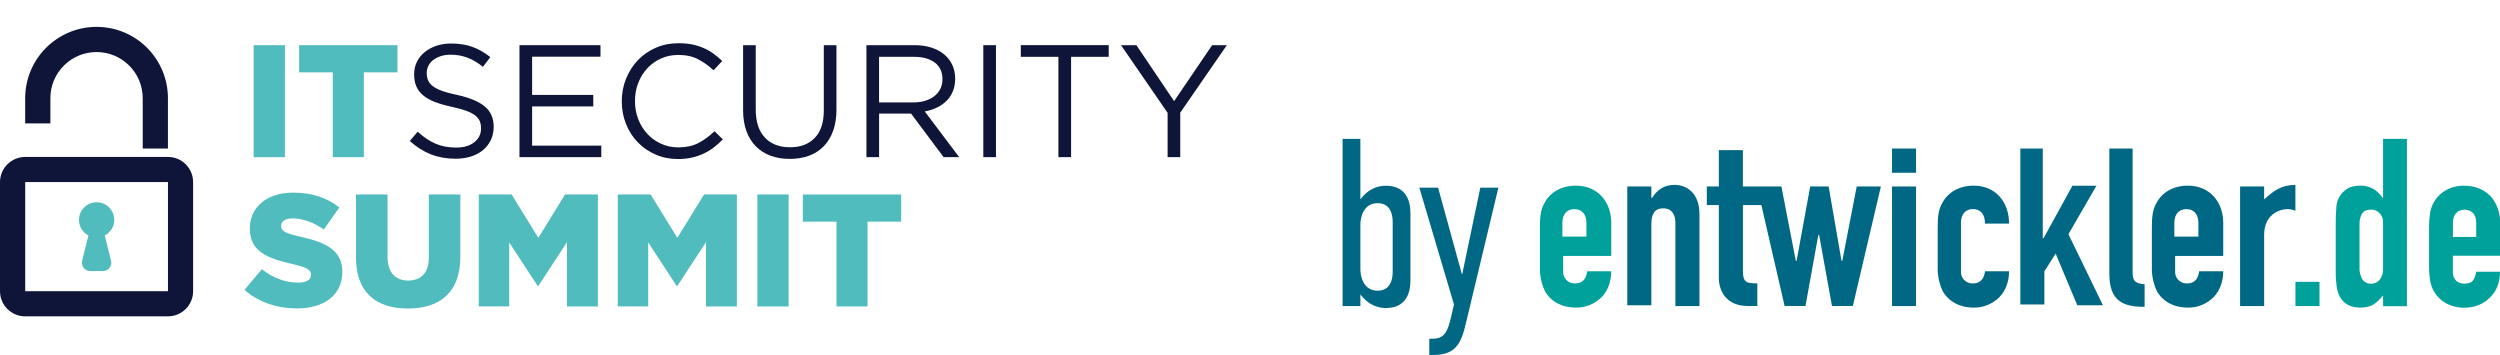 <svg width="324" height="46" viewBox="0 0 324 46" fill="none" xmlns="http://www.w3.org/2000/svg">
<path d="M32.876 5.854H36.923V20.37H32.876V5.854Z" fill="#50BCBD"/>
<path d="M43.129 9.377H38.771V5.854H51.512V9.377H47.154V20.366H43.129V9.377Z" fill="#50BCBD"/>
<path d="M55.476 10.396C55.586 10.672 55.787 10.926 56.076 11.154C56.365 11.381 56.768 11.591 57.281 11.775C57.793 11.963 58.45 12.138 59.252 12.305C60.872 12.663 62.063 13.162 62.83 13.801C63.596 14.44 63.982 15.315 63.982 16.44C63.982 17.061 63.859 17.63 63.614 18.142C63.369 18.654 63.027 19.092 62.598 19.451C62.164 19.81 61.647 20.09 61.039 20.282C60.43 20.475 59.764 20.571 59.046 20.571C57.885 20.571 56.821 20.383 55.862 20.011C54.898 19.635 53.983 19.057 53.111 18.274L54.127 17.07C54.889 17.762 55.656 18.278 56.431 18.615C57.206 18.952 58.1 19.123 59.107 19.123C60.114 19.123 60.877 18.895 61.464 18.436C62.05 17.98 62.344 17.377 62.344 16.628C62.344 16.282 62.287 15.976 62.177 15.705C62.068 15.434 61.871 15.188 61.595 14.97C61.319 14.746 60.934 14.55 60.439 14.366C59.944 14.182 59.317 14.011 58.555 13.845C57.723 13.665 57 13.456 56.383 13.223C55.765 12.987 55.257 12.703 54.854 12.37C54.451 12.038 54.153 11.652 53.961 11.206C53.768 10.76 53.672 10.239 53.672 9.626C53.672 9.014 53.79 8.51 54.022 8.029C54.254 7.548 54.587 7.128 55.016 6.773C55.446 6.419 55.949 6.143 56.532 5.942C57.114 5.74 57.749 5.64 58.441 5.64C59.506 5.64 60.439 5.784 61.231 6.077C62.029 6.37 62.799 6.812 63.544 7.399L62.589 8.664C61.91 8.112 61.231 7.71 60.544 7.46C59.86 7.211 59.142 7.088 58.398 7.088C57.929 7.088 57.5 7.149 57.123 7.276C56.742 7.403 56.418 7.57 56.146 7.775C55.875 7.981 55.669 8.23 55.524 8.524C55.38 8.817 55.305 9.127 55.305 9.46C55.305 9.793 55.362 10.117 55.472 10.396H55.476Z" fill="#0E1539"/>
<path d="M77.823 7.347H68.962V12.301H76.889V13.793H68.962V18.874H77.928V20.366H67.324V5.854H77.823V7.347Z" fill="#0E1539"/>
<path d="M92.504 19.11C92.097 19.421 91.659 19.688 91.186 19.906C90.717 20.13 90.209 20.3 89.67 20.423C89.131 20.545 88.527 20.611 87.866 20.611C86.814 20.611 85.847 20.418 84.962 20.029C84.077 19.644 83.311 19.114 82.658 18.445C82.01 17.775 81.497 16.983 81.134 16.073C80.766 15.162 80.582 14.178 80.582 13.128C80.582 12.077 80.766 11.115 81.134 10.204C81.502 9.294 82.01 8.493 82.658 7.811C83.306 7.128 84.081 6.585 84.984 6.191C85.882 5.798 86.863 5.601 87.931 5.601C88.597 5.601 89.193 5.657 89.727 5.767C90.257 5.876 90.752 6.034 91.212 6.235C91.667 6.436 92.092 6.677 92.478 6.962C92.863 7.246 93.24 7.561 93.599 7.907L92.478 9.11C91.856 8.528 91.186 8.051 90.476 7.679C89.762 7.307 88.908 7.119 87.914 7.119C87.112 7.119 86.368 7.272 85.684 7.574C85.001 7.881 84.406 8.301 83.902 8.839C83.398 9.377 83.004 10.012 82.719 10.734C82.434 11.46 82.294 12.244 82.294 13.088C82.294 13.933 82.434 14.72 82.719 15.451C83.004 16.182 83.398 16.821 83.902 17.359C84.406 17.898 85.001 18.322 85.684 18.633C86.368 18.944 87.112 19.101 87.914 19.101C88.908 19.101 89.766 18.917 90.485 18.55C91.203 18.182 91.908 17.67 92.6 17.005L93.678 18.064C93.305 18.449 92.911 18.799 92.504 19.11Z" fill="#0E1539"/>
<path d="M108.407 14.165C108.407 15.228 108.263 16.16 107.969 16.966C107.68 17.766 107.269 18.436 106.734 18.979C106.2 19.517 105.565 19.924 104.825 20.191C104.084 20.462 103.257 20.593 102.346 20.593C101.435 20.593 100.629 20.458 99.888 20.191C99.148 19.919 98.513 19.521 97.979 18.987C97.445 18.453 97.033 17.797 96.744 17.009C96.455 16.222 96.306 15.316 96.306 14.292V5.854H97.944V14.191C97.944 15.767 98.334 16.979 99.118 17.819C99.897 18.663 100.988 19.084 102.385 19.084C103.782 19.084 104.794 18.681 105.582 17.88C106.371 17.079 106.765 15.885 106.765 14.292V5.854H108.403V14.169L108.407 14.165Z" fill="#0E1539"/>
<path d="M122.292 20.366L118.078 14.725H113.931V20.366H112.292V5.854H118.538C119.34 5.854 120.062 5.96 120.706 6.165C121.35 6.371 121.898 6.668 122.358 7.045C122.813 7.426 123.168 7.881 123.417 8.415C123.667 8.948 123.79 9.539 123.79 10.187C123.79 10.795 123.693 11.338 123.501 11.815C123.308 12.292 123.032 12.708 122.682 13.058C122.331 13.412 121.911 13.705 121.425 13.942C120.938 14.178 120.413 14.344 119.848 14.441L124.311 20.366H122.296H122.292ZM121.166 8.126C120.514 7.618 119.598 7.364 118.42 7.364H113.926V13.272H118.398C118.937 13.272 119.436 13.202 119.896 13.062C120.356 12.922 120.75 12.725 121.083 12.467C121.416 12.209 121.674 11.894 121.863 11.522C122.051 11.145 122.143 10.725 122.143 10.252C122.143 9.338 121.819 8.625 121.166 8.121V8.126Z" fill="#0E1539"/>
<path d="M129.076 5.854V20.366H127.438V5.854H129.076Z" fill="#0E1539"/>
<path d="M138.808 20.365H137.17V7.364H132.296V5.85H143.688V7.364H138.813V20.365H138.808Z" fill="#0E1539"/>
<path d="M152.96 20.366H151.322V14.624L145.282 5.854H147.275L152.163 13.11L157.09 5.854H159L152.96 14.602V20.366Z" fill="#0E1539"/>
<path d="M31.693 37.559L33.936 34.886C35.368 36.028 36.967 36.627 38.644 36.627C39.721 36.627 40.304 36.255 40.304 35.634V35.594C40.304 34.995 39.827 34.662 37.856 34.207C34.763 33.503 32.376 32.632 32.376 29.647V29.608C32.376 26.912 34.514 24.965 38 24.965C40.471 24.965 42.398 25.63 43.979 26.895L41.964 29.735C40.637 28.803 39.183 28.304 37.895 28.304C36.918 28.304 36.441 28.72 36.441 29.236V29.275C36.441 29.941 36.94 30.229 38.951 30.684C42.292 31.411 44.369 32.487 44.369 35.205V35.245C44.369 38.207 42.025 39.971 38.495 39.971C35.92 39.971 33.471 39.161 31.689 37.564L31.693 37.559Z" fill="#50BCBD"/>
<path d="M46.138 33.351V25.202H50.225V33.267C50.225 35.364 51.285 36.357 52.901 36.357C54.517 36.357 55.577 35.403 55.577 33.372V25.202H59.663V33.245C59.663 37.932 56.987 39.985 52.857 39.985C48.727 39.985 46.134 37.889 46.134 33.351H46.138Z" fill="#50BCBD"/>
<path d="M62.05 25.202H66.303L69.768 30.821L73.232 25.202H77.485V39.717H73.482V31.381L69.768 37.061H69.685L65.992 31.42V39.713H62.05V25.197V25.202Z" fill="#50BCBD"/>
<path d="M80.065 25.202H84.318L87.782 30.821L91.247 25.202H95.5V39.717H91.497V31.381L87.782 37.061H87.699L84.007 31.42V39.713H80.065V25.197V25.202Z" fill="#50BCBD"/>
<path d="M98.158 25.202H102.205V39.718H98.158V25.202Z" fill="#50BCBD"/>
<path d="M108.407 28.729H104.049V25.206H116.791V28.729H112.433V39.717H108.407V28.729Z" fill="#50BCBD"/>
<g style="mix-blend-mode:multiply">
<path d="M6.53 12.725C6.53 11.066 7.196 9.583 8.282 8.498C9.369 7.412 10.858 6.747 12.514 6.747C14.174 6.747 15.658 7.417 16.744 8.498C17.831 9.583 18.496 11.071 18.496 12.725V19.25H21.764V12.725C21.764 10.178 20.726 7.854 19.053 6.187C17.388 4.52 15.067 3.482 12.518 3.482C9.969 3.482 7.647 4.52 5.974 6.191C4.301 7.859 3.263 10.182 3.263 12.729V15.989H6.53V12.729V12.725Z" fill="#0E1539"/>
<path d="M24.076 21.293C23.489 20.706 22.662 20.334 21.768 20.339H3.267C2.37 20.339 1.546 20.706 0.959 21.293C0.368 21.879 0 22.702 0 23.599V37.739C0 38.636 0.368 39.458 0.955 40.045C1.542 40.631 2.37 41.003 3.263 40.999H21.764C22.662 40.999 23.485 40.631 24.072 40.045C24.659 39.458 25.031 38.631 25.027 37.739V23.599C25.027 22.702 24.659 21.879 24.072 21.293H24.076ZM21.768 37.739H3.267V23.599H21.768V37.739Z" fill="#0E1539"/>
<path d="M11.462 30.519L10.648 33.779C10.564 34.103 10.639 34.449 10.845 34.711C11.051 34.974 11.37 35.132 11.703 35.132H13.337C13.67 35.132 13.989 34.978 14.195 34.711C14.401 34.449 14.476 34.103 14.392 33.779L13.578 30.519C14.309 30.138 14.809 29.377 14.809 28.497C14.809 27.237 13.784 26.213 12.522 26.213C11.261 26.213 10.236 27.237 10.236 28.497C10.236 29.377 10.735 30.138 11.467 30.519H11.462Z" fill="#50BCBD"/>
</g>
<g clip-path="url(#clip0_94_85)">
<path d="M174 18H176.305V25.834C177.29 24.5 178.549 24.067 179.594 24.067C182.299 24.067 182.794 26.141 182.794 27.626V36.362C182.794 37.847 182.305 39.921 179.594 39.921C178.549 39.921 177.29 39.489 176.305 38.154V39.669H174V18ZM180.49 35.286V28.72C180.49 27.542 180.03 26.333 178.549 26.333C176.675 26.333 176.305 28.191 176.305 29.153V34.853C176.305 35.815 176.675 37.673 178.549 37.673C180.024 37.673 180.49 36.464 180.49 35.286Z" fill="#006885"/>
<path d="M189.851 42.405C189.207 45.068 188.132 46 185.762 46H185.236V43.896H185.666C187.111 43.896 187.571 43.12 188.007 41.292L188.436 39.465L183.947 24.319H186.377L189.451 35.502H189.511L191.851 24.319H194.192L189.857 42.411L189.851 42.405Z" fill="#006885"/>
<path d="M202.586 33.067V35.16C202.538 35.977 203.153 36.681 203.965 36.729C204.025 36.729 204.085 36.729 204.144 36.729C205.291 36.729 205.601 35.893 205.703 35.16H208.819C208.819 36.416 208.401 37.673 207.571 38.508C206.688 39.392 205.488 39.885 204.246 39.867C202.377 39.867 200.92 39.032 200.192 37.667C199.744 36.681 199.529 35.611 199.571 34.528V29.4C199.571 28.143 199.673 27.097 200.192 26.261C200.92 24.902 202.377 24.061 204.246 24.061C207.052 24.061 208.819 26.153 208.819 28.877V33.169H202.58V33.067H202.586ZM202.586 30.662H205.601V28.883C205.601 27.728 204.98 27.103 204.043 27.103C203.106 27.103 202.485 27.734 202.485 28.883V30.662H202.586Z" fill="#00A19A"/>
<path d="M210.897 24.168H214.014V25.636H214.115C214.736 24.692 215.572 23.958 217.023 23.958C218.581 23.958 220.247 25.004 220.247 27.728V39.663H217.13V28.882C217.13 27.728 216.611 27 215.572 27C214.425 27 214.014 27.734 214.014 29.093V39.56H210.897V24.168Z" fill="#006885"/>
<path d="M240.63 24.169L238.761 33.801H238.659L236.994 24.169H234.605L232.838 33.801H232.737L230.868 24.169H225.877V19.461H222.76V24.169H221.202V26.574H222.76V35.995C222.76 37.673 223.697 39.657 226.504 39.657H227.751V36.729C226.402 36.729 225.883 36.627 225.883 35.16V26.574H228.271L231.286 39.657H233.99L235.656 30.446H235.758L237.423 39.657H240.128L243.764 24.163H240.647L240.63 24.169Z" fill="#006885"/>
<path d="M245.203 19.251H248.319V22.39H245.203V19.251ZM245.203 24.169H248.319V39.663H245.203V24.169Z" fill="#006885"/>
<path d="M254.14 35.16C254.093 35.977 254.708 36.681 255.52 36.729C255.579 36.729 255.639 36.729 255.699 36.729C256.845 36.729 257.156 35.893 257.257 35.16H260.374C260.374 36.416 259.956 37.673 259.126 38.508C258.242 39.392 257.042 39.885 255.8 39.867C253.931 39.867 252.475 39.032 251.746 37.667C251.299 36.681 251.084 35.611 251.125 34.528V29.4C251.125 28.143 251.227 27.097 251.746 26.261C252.475 24.902 253.931 24.061 255.8 24.061C258.606 24.061 260.374 26.153 260.374 28.979H257.257C257.257 27.722 256.636 27.097 255.699 27.097C254.761 27.097 254.14 27.722 254.14 28.877V35.16Z" fill="#006885"/>
<path d="M261.627 19.251H264.744V30.873H264.845L268.589 24.067H271.705L268.069 30.35L272.541 39.561H269.216L266.41 32.863L264.953 35.166V39.459H261.836V19.251H261.627Z" fill="#006885"/>
<path d="M273.27 19.251H276.386V35.268C276.386 36.422 276.697 36.735 277.944 36.837V39.766C275.138 39.766 273.371 39.032 273.371 35.473V19.251H273.27Z" fill="#006885"/>
<path d="M281.897 33.067V35.16C281.849 35.977 282.464 36.681 283.276 36.729C283.336 36.729 283.395 36.729 283.455 36.729C284.601 36.729 284.912 35.893 285.013 35.16H288.13C288.13 36.416 287.712 37.673 286.882 38.508C285.998 39.392 284.798 39.885 283.557 39.867C281.688 39.867 280.231 39.032 279.503 37.667C279.055 36.681 278.84 35.611 278.882 34.528V29.4C278.882 28.143 278.983 27.097 279.503 26.261C280.231 24.902 281.688 24.061 283.557 24.061C286.363 24.061 288.13 26.153 288.13 28.877V33.169H281.891V33.067H281.897ZM281.897 30.662H284.912V28.883C284.912 27.728 284.291 27.103 283.354 27.103C282.416 27.103 281.795 27.728 281.795 28.883V30.662H281.897Z" fill="#006885"/>
<path d="M290.315 24.168H293.432V25.846C294.679 24.691 295.718 23.964 297.485 23.964V27.313C297.187 27.193 296.871 27.12 296.548 27.102C295.199 27.102 293.432 27.938 293.432 30.451V39.662H290.315V24.168Z" fill="#006885"/>
<path d="M300.608 36.524H297.491V39.663H300.608V36.524Z" fill="#00A19A"/>
<path d="M308.847 39.693V38.292C308.644 38.514 308.453 38.725 308.274 38.917C308.095 39.11 307.892 39.278 307.671 39.416C307.438 39.567 307.181 39.675 306.913 39.747C306.59 39.831 306.25 39.873 305.916 39.867C304.626 39.867 303.731 39.38 303.223 38.406C303.026 38.003 302.889 37.571 302.829 37.126C302.739 36.452 302.698 35.767 302.71 35.087V29.207C302.698 28.384 302.727 27.56 302.799 26.742C302.877 25.792 303.408 24.944 304.22 24.457C304.602 24.193 305.175 24.061 305.946 24.061C306.513 24.049 307.068 24.193 307.564 24.469C308.053 24.758 308.477 25.161 308.787 25.642H308.847V18H311.934V39.687H308.847V39.693ZM305.79 34.666C305.766 35.196 305.892 35.725 306.155 36.188C306.405 36.578 306.847 36.801 307.307 36.765C307.743 36.777 308.161 36.578 308.423 36.23C308.722 35.833 308.871 35.34 308.847 34.841V28.84C308.865 28.395 308.704 27.963 308.411 27.638C308.131 27.325 307.725 27.157 307.307 27.163C306.722 27.163 306.322 27.343 306.113 27.71C305.892 28.101 305.784 28.54 305.796 28.991V34.654L305.79 34.666Z" fill="#00A19A"/>
<path d="M324 33.139H317.892V35.243C317.868 35.658 318.012 36.067 318.298 36.368C318.597 36.644 318.997 36.782 319.403 36.764C319.988 36.764 320.376 36.59 320.567 36.247C320.752 35.929 320.866 35.574 320.913 35.213H324C324 36.572 323.588 37.672 322.758 38.502C322.346 38.935 321.851 39.278 321.307 39.506C320.704 39.759 320.054 39.885 319.403 39.873C318.543 39.897 317.689 39.687 316.937 39.266C315.838 38.628 315.098 37.516 314.925 36.253C314.841 35.676 314.8 35.099 314.806 34.516V29.429C314.806 28.846 314.841 28.269 314.925 27.692C315.098 26.429 315.838 25.317 316.937 24.679C317.689 24.253 318.543 24.042 319.403 24.072C320.06 24.06 320.716 24.186 321.325 24.439C321.88 24.667 322.376 25.01 322.794 25.443C323.612 26.393 324.048 27.625 324.006 28.882V33.145L324 33.139ZM317.892 30.704H320.919V28.936C320.919 28.347 320.782 27.902 320.513 27.613C319.892 27.024 318.925 27.024 318.304 27.613C318.03 27.908 317.898 28.353 317.898 28.936V30.704H317.892Z" fill="#00A19A"/>
</g>
<defs>
<clipPath id="clip0_94_85">
<rect width="150" height="28" fill="white" transform="translate(174 18)"/>
</clipPath>
</defs>
</svg>
